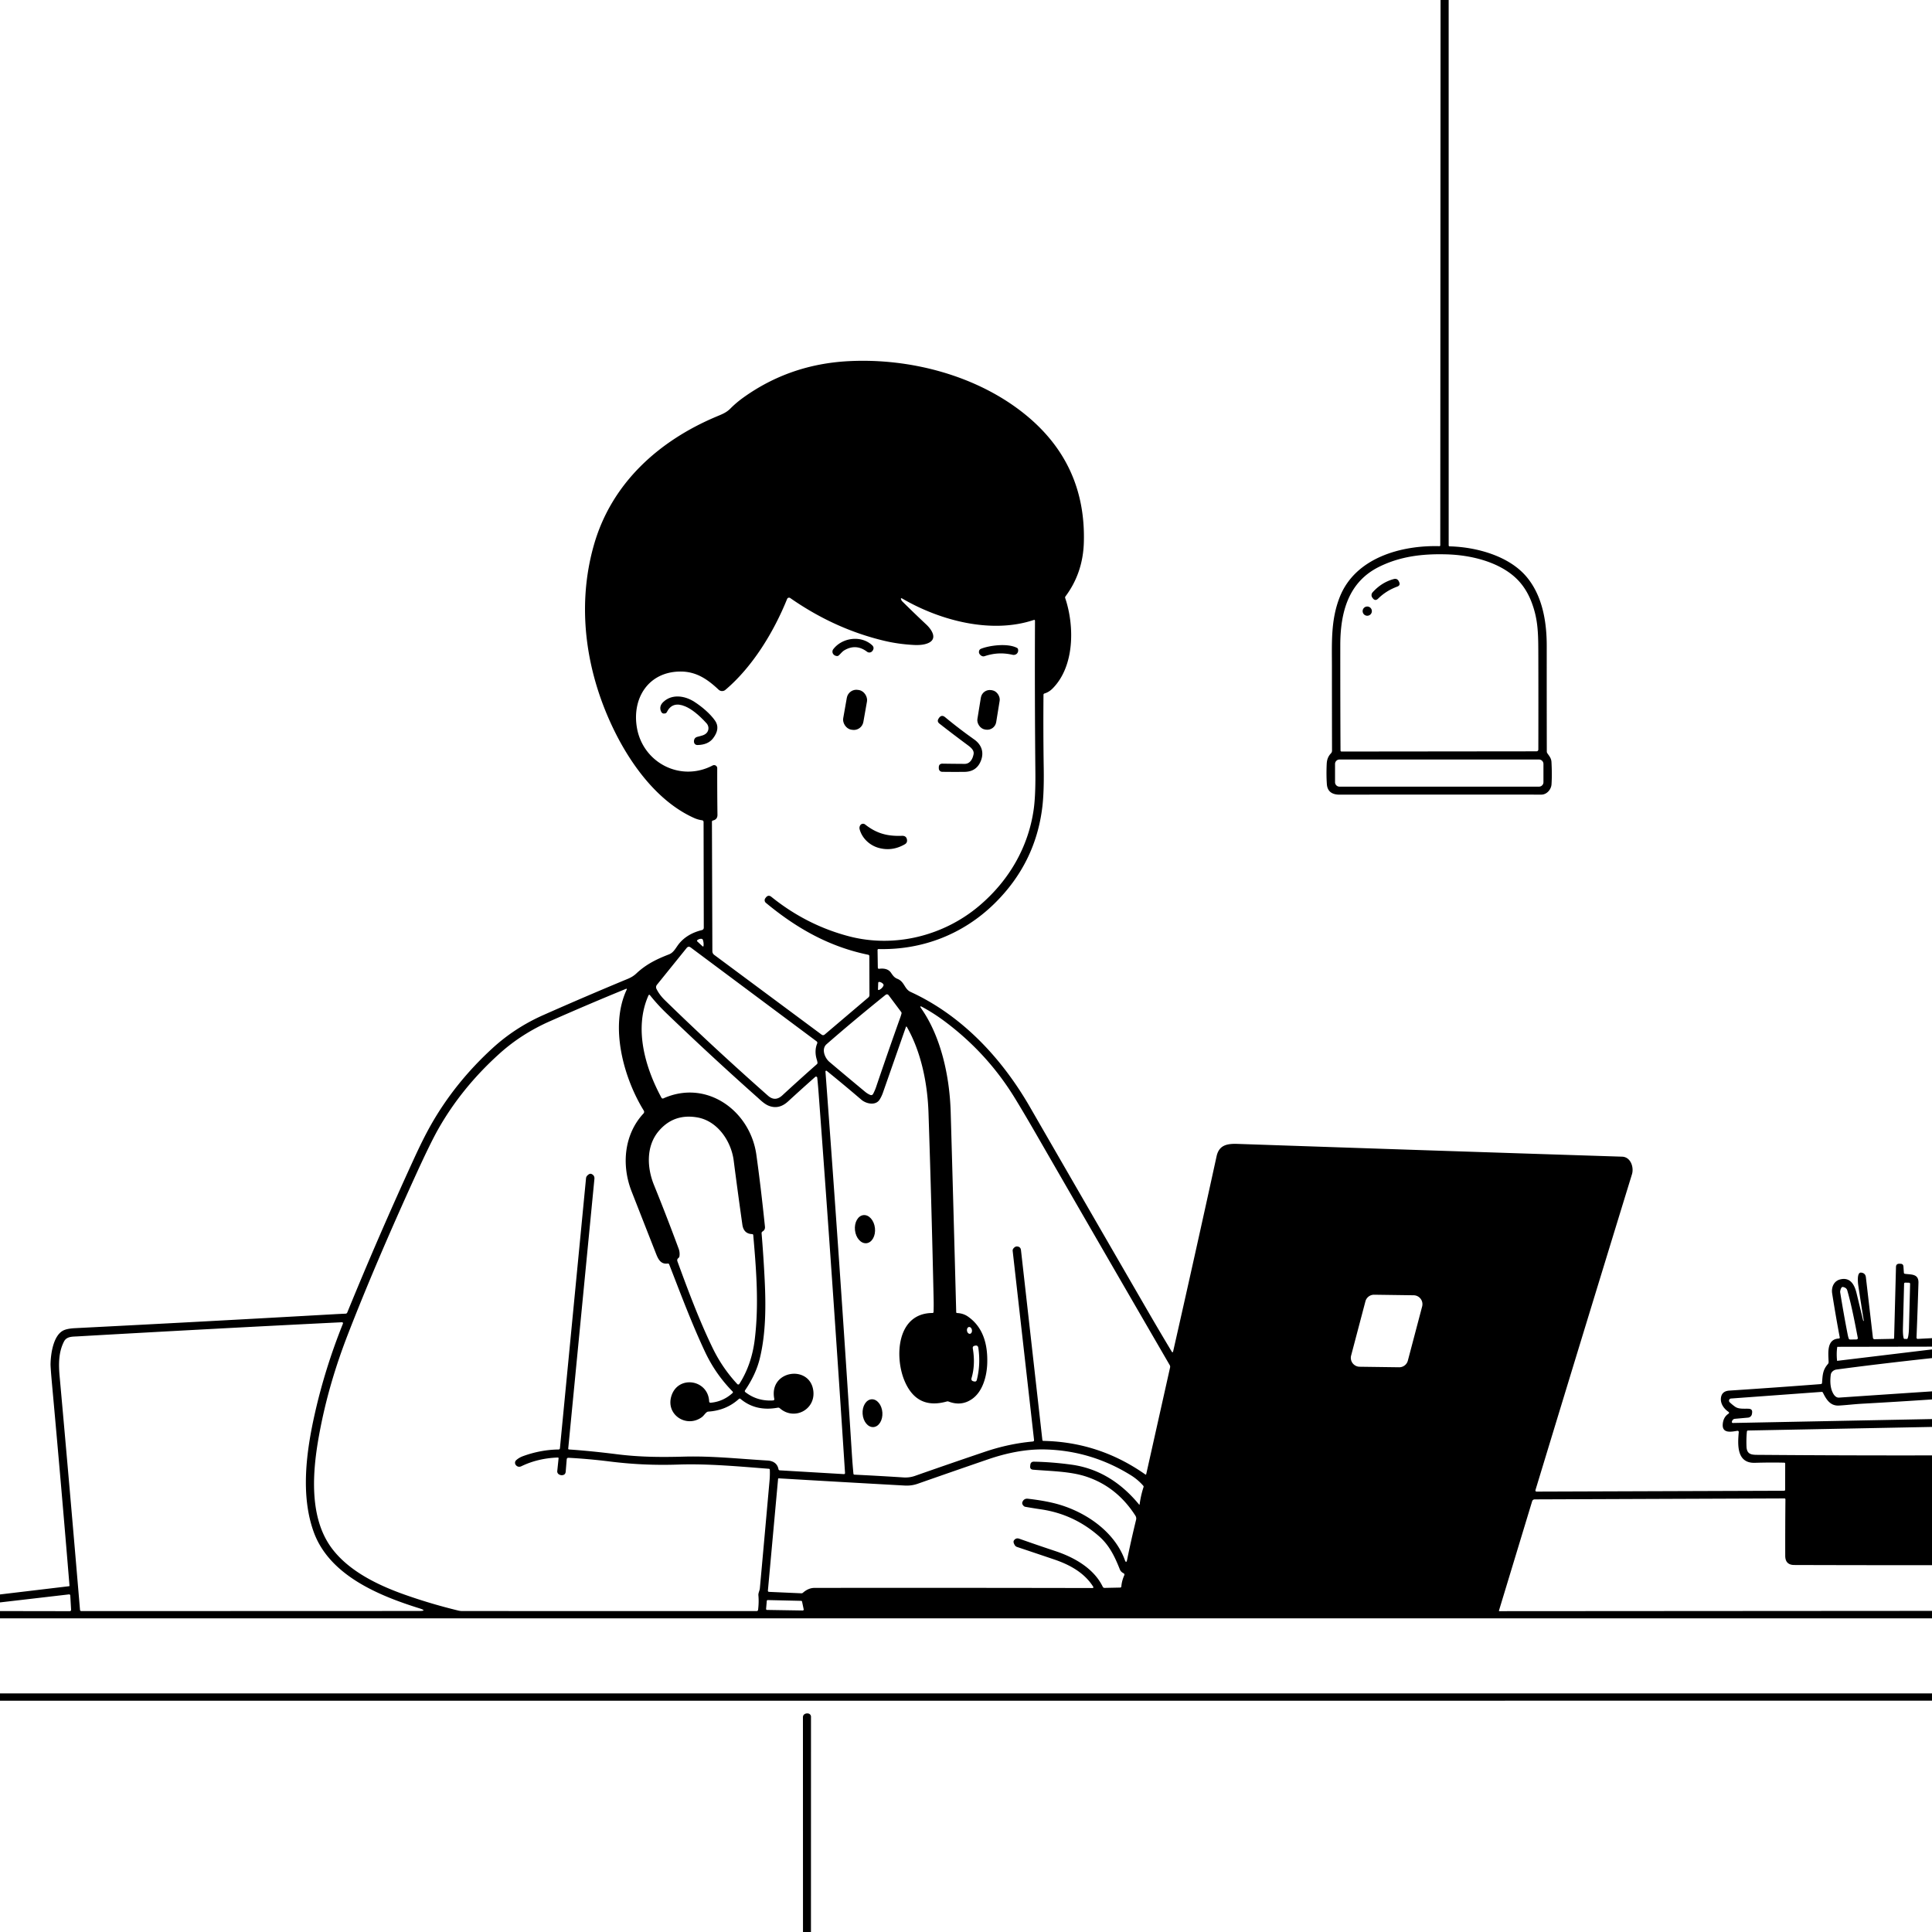 <svg xmlns="http://www.w3.org/2000/svg" version="1.1" viewBox="0.00 0.00 1024.00 1024.00">
<g id="Parent-Group"><g fill="rgba(0,0,0,0)" id="Group-rgba(0,0,0,0)">
<path d="   M 763.53 0.00   L 763.37 289.00   Q 763.37 289.50 762.87 289.48   C 742.57 288.94 718.33 295.64 710.10 316.44   C 705.28 328.64 705.95 340.67 705.95 353.56   Q 705.95 373.90 706.00 397.87   Q 706.00 398.70 705.43 399.30   C 703.88 400.92 703.27 402.75 703.18 404.99   Q 702.92 410.73 703.26 415.58   Q 703.64 421.20 710.10 421.19   Q 763.00 421.10 816.91 421.17   C 819.86 421.18 822.17 418.41 822.34 415.69   Q 822.67 410.54 822.31 403.88   C 822.20 401.89 821.20 400.78 820.14 399.27   Q 819.84 398.83 819.84 398.29   Q 819.78 371.13 819.80 342.32   C 819.80 329.34 817.47 315.87 809.30 305.96   C 799.92 294.58 782.39 289.92 768.31 289.58   A 0.49 0.49 0.0 0 1 767.83 289.09   L 767.82 0.00   L 1024.00 0.00   L 1024.00 709.25   L 1016.49 709.64   A 0.66 0.66 0.0 0 1 1015.79 708.96   Q 1016.39 694.18 1016.82 679.95   C 1016.97 675.01 1012.96 675.64 1009.65 675.15   Q 1009.12 675.07 1009.09 674.54   L 1008.86 671.28   Q 1008.76 669.85 1007.32 669.83   L 1006.71 669.81   Q 1004.95 669.78 1004.91 671.54   L 1003.92 709.22   A 0.40 0.40 0.0 0 1 1003.53 709.61   L 993.54 709.81   A 0.84 0.83 85.9 0 1 992.69 709.07   L 988.96 676.99   Q 988.70 674.73 986.44 674.51   Q 984.59 674.33 984.70 678.71   Q 984.74 680.07 984.94 681.41   Q 986.40 691.20 987.83 699.95   Q 987.86 700.09 987.71 700.12   Q 987.66 700.13 987.61 700.12   Q 987.55 700.10 987.54 700.04   Q 985.79 692.72 983.97 685.26   C 982.87 680.73 980.56 676.84 975.39 678.10   C 972.00 678.92 970.57 682.24 971.08 685.53   Q 973.00 697.71 975.11 708.87   A 0.49 0.48 83.3 0 1 974.66 709.45   C 967.96 709.76 969.07 717.29 969.20 721.89   A 1.59 1.57 -25.5 0 1 968.81 722.98   C 966.01 726.18 966.04 728.92 965.72 732.92   Q 965.67 733.55 965.04 733.60   Q 942.63 735.33 916.57 737.05   Q 912.49 737.32 912.12 741.06   C 911.83 744.07 913.79 746.74 916.18 748.34   A 0.55 0.55 0.0 0 1 916.18 749.26   Q 913.42 751.05 913.10 754.75   C 912.64 759.98 917.70 758.87 920.85 758.36   A 0.64 0.63 87.9 0 1 921.58 759.05   C 920.98 765.64 920.39 775.60 930.10 775.32   Q 938.48 775.07 945.68 775.25   Q 946.19 775.26 946.19 775.78   L 946.17 789.61   A 0.53 0.53 0.0 0 1 945.64 790.13   L 814.58 790.58   Q 813.58 790.59 813.87 789.63   Q 839.58 705.03 864.98 622.37   C 866.09 618.76 864.36 613.21 859.73 613.06   Q 760.15 609.87 655.94 606.29   C 650.22 606.09 646.10 606.98 644.81 612.87   Q 633.00 666.88 621.82 716.13   Q 621.56 717.27 620.97 716.27   Q 614.23 705.04 607.52 693.44   Q 575.92 638.84 545.88 586.73   C 530.81 560.58 509.68 538.18 482.69 525.76   C 479.19 524.14 479.54 520.32 475.53 518.75   C 473.98 518.14 473.15 516.91 472.26 515.60   Q 470.46 512.93 466.03 513.47   Q 465.27 513.56 465.26 512.80   L 465.12 503.52   A 0.50 0.49 0.0 0 1 465.63 503.02   C 489.00 503.57 510.52 495.11 526.97 479.01   Q 548.87 457.57 552.46 427.67   Q 553.39 419.89 553.20 407.38   Q 552.90 388.13 553.07 368.22   A 0.68 0.68 0.0 0 1 553.56 367.57   Q 555.95 366.86 557.85 364.96   C 569.64 353.16 569.53 331.68 564.59 317.02   Q 564.42 316.52 564.73 316.10   Q 574.00 303.67 574.46 287.45   Q 575.64 246.21 543.92 220.13   C 518.23 199.00 482.25 189.69 449.61 191.43   Q 418.58 193.08 393.95 210.74   Q 390.21 213.43 387.08 216.58   C 384.92 218.76 382.48 219.64 379.77 220.78   C 349.22 233.62 324.28 256.01 314.89 288.48   C 305.28 321.74 310.54 357.31 326.26 388.60   C 335.28 406.52 349.29 425.25 367.96 433.58   Q 369.94 434.46 372.04 434.75   Q 372.91 434.87 372.91 435.75   L 373.02 491.73   A 1.28 1.26 -7.0 0 1 372.05 492.96   Q 364.35 494.84 360.00 500.06   C 358.33 502.07 357.20 504.82 354.63 505.82   C 348.10 508.34 342.48 511.05 337.24 515.99   Q 335.40 517.71 332.84 518.77   Q 310.46 528.04 287.97 538.01   Q 272.92 544.68 261.02 555.58   Q 241.03 573.90 228.29 596.43   Q 224.33 603.44 219.44 614.10   Q 200.63 655.07 184.06 695.65   Q 183.81 696.24 183.17 696.27   Q 179.89 696.41 176.73 696.59   Q 108.26 700.48 39.72 703.96   Q 35.39 704.18 33.37 705.28   C 28.24 708.07 26.92 717.49 26.79 722.83   Q 26.74 724.63 27.70 735.09   Q 32.51 787.84 36.84 840.48   A 0.22 0.21 84.7 0 1 36.65 840.72   L 0.00 845.09   L 0.00 0.00   L 763.53 0.00   Z" />
<path d="   M 731.03 300.38   C 742.23 294.86 753.94 293.45 766.77 293.82   C 779.21 294.17 793.12 297.51 802.31 305.36   Q 808.53 310.67 811.76 319.16   C 815.47 328.91 815.31 336.65 815.35 349.35   Q 815.41 371.81 815.35 397.15   Q 815.35 398.21 814.28 398.22   L 711.04 398.33   A 0.54 0.54 0.0 0 1 710.50 397.79   Q 710.36 370.02 710.38 342.00   C 710.39 324.94 714.43 308.55 731.03 300.38   Z   M 740.56 310.92   Q 742.38 310.25 741.57 308.49   L 741.45 308.22   Q 740.62 306.41 738.70 306.92   Q 732.30 308.64 727.51 313.95   A 2.22 2.22 0.0 0 0 727.37 316.76   L 727.57 317.03   Q 728.89 318.81 730.47 317.25   Q 734.70 313.08 740.56 310.92   Z   M 727.12 323.91   A 2.45 2.45 0.0 0 0 724.67 321.46   A 2.45 2.45 0.0 0 0 722.22 323.91   A 2.45 2.45 0.0 0 0 724.67 326.36   A 2.45 2.45 0.0 0 0 727.12 323.91   Z" />
<path d="   M 380.15 407.18   A 1.66 1.66 0.0 0 0 377.72 405.71   C 360.71 414.63 340.95 404.32 337.63 385.99   C 334.75 370.08 343.74 355.92 360.77 355.93   C 369.12 355.94 375.04 360.05 380.89 365.55   A 2.69 2.69 0.0 0 0 384.47 365.64   C 398.85 353.48 410.11 335.00 417.19 317.45   A 1.10 1.10 0.0 0 1 418.83 316.97   Q 442.35 333.37 468.66 339.63   Q 476.12 341.41 484.28 341.84   Q 488.94 342.09 491.75 340.94   C 497.26 338.69 493.77 333.67 491.00 331.06   Q 484.29 324.76 478.24 318.75   Q 477.91 318.42 477.71 317.98   Q 477.08 316.58 478.40 317.35   C 498.60 329.07 525.65 336.05 547.89 328.61   Q 548.58 328.38 548.57 329.11   Q 548.38 368.36 548.77 409.17   Q 548.89 421.63 547.92 428.71   C 545.12 449.06 534.64 466.89 518.94 480.15   C 500.11 496.07 473.97 502.61 449.79 496.21   Q 427.42 490.30 408.87 475.37   Q 407.23 474.05 405.93 475.70   L 405.67 476.04   A 1.79 1.78 39.2 0 0 405.93 478.52   C 422.28 492.08 439.58 501.82 460.21 506.05   A 0.72 0.71 -84.0 0 1 460.77 506.75   L 460.83 527.44   A 1.59 1.57 70.0 0 1 460.28 528.64   L 437.05 548.37   A 1.22 1.22 0.0 0 1 435.53 548.42   L 378.54 506.10   A 2.43 2.40 18.4 0 1 377.57 504.19   L 377.34 435.57   Q 377.34 435.01 377.88 434.88   Q 380.30 434.31 380.27 431.86   Q 380.11 419.50 380.15 407.18   Z   M 447.59 344.63   Q 453.76 341.05 459.56 345.44   A 2.00 1.99 44.6 0 0 461.98 345.43   Q 462.32 345.17 462.54 344.82   Q 463.61 343.21 462.17 341.91   C 456.38 336.64 446.44 337.87 441.67 344.07   A 2.17 2.17 0.0 0 0 441.87 346.95   Q 442.57 347.63 443.61 347.71   Q 444.14 347.74 444.55 347.39   C 445.59 346.48 446.37 345.33 447.59 344.63   Z   M 521.88 347.78   C 527.04 346.07 531.64 345.92 536.68 347.05   C 538.56 347.47 540.05 345.88 539.56 344.05   Q 539.44 343.61 539.04 343.40   C 533.94 340.74 524.08 342.14 519.86 343.91   A 1.57 1.56 88.3 0 0 518.99 344.84   Q 518.46 346.40 520.09 347.53   A 2.03 2.02 -36.9 0 0 521.88 347.78   Z   M 459.529 371.727   A 5.15 5.15 0.0 0 0 455.352 365.761   L 454.801 365.664   A 5.15 5.15 0.0 0 0 448.834 369.841   L 446.911 380.753   A 5.15 5.15 0.0 0 0 451.088 386.719   L 451.639 386.816   A 5.15 5.15 0.0 0 0 457.606 382.639   L 459.529 371.727   Z   M 529.846 371.372   A 4.81 4.81 0.0 0 0 525.867 365.854   L 525.393 365.778   A 4.81 4.81 0.0 0 0 519.876 369.757   L 518.034 381.128   A 4.81 4.81 0.0 0 0 522.013 386.646   L 522.487 386.722   A 4.81 4.81 0.0 0 0 528.004 382.743   L 529.846 371.372   Z   M 374.87 388.05   C 373.71 389.80 371.33 390.03 369.46 390.58   Q 368.18 390.96 367.88 392.26   C 367.57 393.65 368.21 394.92 369.74 394.88   Q 375.31 394.77 377.96 391.30   Q 381.92 386.12 378.96 381.91   C 376.32 378.16 371.92 374.48 368.02 371.97   C 362.98 368.72 356.20 367.69 351.58 372.04   Q 349.25 374.24 350.29 376.93   Q 350.91 378.54 352.59 378.12   Q 353.17 377.98 353.43 377.44   Q 356.39 371.49 363.24 374.42   Q 368.31 376.58 374.47 383.36   C 375.66 384.68 375.85 386.55 374.87 388.05   Z   M 516.02 399.70   C 515.56 402.24 514.14 404.88 511.28 404.87   Q 505.84 404.85 499.65 404.75   Q 497.55 404.71 497.58 406.81   L 497.59 407.28   A 1.83 1.82 0.2 0 0 499.39 409.08   Q 505.26 409.17 511.23 409.10   Q 517.12 409.03 519.50 404.11   C 521.78 399.42 520.65 394.98 516.32 391.91   Q 508.20 386.16 500.95 380.14   Q 499.02 378.55 497.63 380.62   L 497.49 380.84   Q 496.46 382.38 497.92 383.53   Q 505.09 389.15 512.81 394.86   C 514.33 395.99 516.42 397.54 516.02 399.70   Z   M 478.04 443.00   C 470.63 443.27 464.80 441.94 458.54 436.99   A 1.77 1.77 0.0 0 0 455.95 437.42   Q 455.32 438.41 455.65 439.62   C 456.92 444.23 460.83 447.97 465.49 449.33   Q 472.73 451.44 479.59 447.48   Q 480.95 446.69 480.73 445.13   Q 480.42 442.91 478.04 443.00   Z" />
<rect x="707.60" y="402.56" width="110.46" height="14.38" rx="2.35" />
<path d="   M 372.25 501.45   L 369.64 499.03   Q 369.18 498.60 369.68 498.23   Q 370.67 497.50 371.81 497.60   Q 372.36 497.65 372.54 498.17   Q 373.03 499.61 372.90 501.20   Q 372.84 502.00 372.25 501.45   Z" />
<path d="   M 433.12 553.08   C 431.99 555.74 432.04 558.83 432.91 561.59   Q 433.16 562.37 433.28 563.18   A 0.97 0.95 -25.7 0 1 432.97 564.04   Q 424.12 571.83 414.62 580.59   Q 410.83 584.08 407.06 580.75   Q 377.41 554.54 352.37 530.09   Q 349.52 527.31 347.94 524.12   A 2.01 2.00 -38.7 0 1 348.18 521.97   L 363.94 502.45   Q 364.88 501.29 366.08 502.18   L 432.82 551.94   A 0.95 0.95 0.0 0 1 433.12 553.08   Z" />
<path d="   M 465.35 524.19   L 465.47 521.01   Q 465.50 520.34 466.16 520.45   Q 467.28 520.64 468.04 521.48   Q 468.49 521.98 468.18 522.58   Q 467.45 523.99 466.01 524.64   Q 465.32 524.94 465.35 524.19   Z" />
<path d="   M 296.29 781.48   Q 297.11 781.95 297.97 781.88   Q 299.69 781.73 299.83 780.02   L 300.37 773.51   Q 300.45 772.62 301.35 772.66   Q 312.25 773.25 323.10 774.61   C 335.36 776.15 347.31 776.67 359.50 776.25   C 375.41 775.71 391.85 777.28 407.49 778.48   Q 408.00 778.52 408.02 779.04   Q 408.13 781.84 407.87 784.80   Q 404.52 822.43 402.74 841.84   C 402.62 843.18 401.84 844.24 401.97 845.64   Q 402.29 849.17 401.81 853.16   Q 401.72 853.92 400.96 853.92   Q 323.15 853.90 245.05 853.89   Q 243.98 853.89 242.98 853.65   Q 228.31 850.10 214.29 845.13   C 199.83 840.00 184.72 832.53 175.81 820.55   C 163.64 804.19 165.62 779.85 169.10 760.74   C 172.53 741.90 177.66 724.58 184.44 707.10   Q 198.94 669.76 220.26 623.02   Q 228.03 605.99 232.09 598.78   Q 244.59 576.59 264.80 558.39   Q 276.41 547.93 291.48 541.27   Q 312.42 532.02 331.65 524.17   Q 332.51 523.81 332.11 524.66   C 322.99 544.15 330.59 571.45 341.22 588.65   A 1.25 1.25 0.0 0 1 341.07 590.16   C 330.85 601.15 329.24 617.37 334.76 631.47   Q 340.87 647.07 347.66 664.35   C 348.78 667.21 350.13 670.25 353.94 669.70   A 0.69 0.67 74.9 0 1 354.67 670.13   C 360.76 685.75 366.56 701.34 373.70 716.54   Q 379.21 728.27 388.30 737.54   A 0.54 0.54 0.0 0 1 388.28 738.32   Q 383.23 742.91 376.62 743.48   A 0.69 0.68 86.1 0 1 375.87 742.82   C 375.35 731.12 359.40 728.71 355.87 739.85   C 352.71 749.80 363.78 757.04 371.94 751.16   C 372.99 750.40 373.58 749.27 374.60 748.49   Q 374.97 748.21 375.43 748.18   Q 384.94 747.55 391.61 741.48   Q 392.05 741.08 392.51 741.46   Q 400.63 748.25 412.24 746.10   A 1.27 1.26 -29.1 0 1 413.31 746.40   C 420.95 753.10 432.22 747.20 431.09 737.29   C 429.48 723.12 407.42 726.06 410.37 741.36   Q 410.54 742.22 409.66 742.27   Q 401.37 742.77 395.03 737.85   A 0.68 0.68 0.0 0 1 394.88 736.93   Q 400.60 728.54 402.66 720.20   C 405.95 706.91 405.96 692.26 405.31 678.71   Q 404.72 666.51 403.66 653.66   A 1.00 0.99 -18.1 0 1 404.14 652.73   Q 405.62 651.85 405.44 650.14   Q 403.21 628.61 400.88 612.00   C 397.61 588.72 374.54 571.87 351.60 582.17   A 0.79 0.78 63.4 0 1 350.59 581.83   C 341.86 565.71 335.90 544.95 343.74 527.52   A 0.43 0.42 37.6 0 1 344.46 527.43   Q 348.45 532.45 353.21 537.03   Q 376.74 559.66 401.13 581.35   C 403.12 583.12 405.16 585.21 407.58 586.13   Q 412.91 588.17 417.69 583.78   Q 424.76 577.28 432.08 570.79   A 0.65 0.65 0.0 0 1 433.16 571.21   Q 433.59 575.36 433.91 579.75   Q 441.06 675.35 447.88 780.64   Q 447.92 781.35 447.22 781.31   L 413.29 779.31   A 0.73 0.73 0.0 0 1 412.61 778.71   C 412.04 775.65 409.75 774.28 406.76 774.11   C 392.00 773.23 377.31 771.63 362.56 772.04   C 350.66 772.37 339.23 772.33 326.91 770.77   Q 312.98 769.02 301.59 768.25   Q 301.13 768.22 301.17 767.76   L 315.05 624.86   Q 315.23 623.04 313.57 622.26   Q 312.52 621.76 311.21 623.15   A 2.28 2.26 -21.2 0 0 310.61 624.49   L 296.77 767.63   A 0.70 0.69 -87.7 0 1 296.09 768.26   Q 286.63 768.38 277.31 771.75   Q 275.16 772.52 273.60 773.92   A 1.88 1.88 0.0 0 0 273.36 776.45   C 274.10 777.43 275.23 777.67 276.32 777.14   Q 285.14 772.88 295.68 772.52   A 0.37 0.37 0.0 0 1 296.06 772.93   L 295.36 779.67   A 1.85 1.85 0.0 0 0 296.29 781.48   Z" />
<path d="   M 477.21 539.17   Q 470.60 557.66 464.33 576.20   Q 463.77 577.86 462.81 579.71   Q 462.26 580.77 461.17 580.30   Q 459.79 579.71 458.57 578.70   Q 449.19 570.93 439.55 562.78   C 437.19 560.77 435.19 555.99 438.11 553.44   Q 452.06 541.25 469.27 527.38   Q 470.30 526.55 471.09 527.61   L 477.65 536.38   Q 477.93 536.76 477.81 537.21   Q 477.57 538.17 477.21 539.17   Z" />
<path d="   M 537.08 661.77   A 1.76 1.71 61.0 0 0 536.74 663.02   L 548.06 763.16   Q 548.15 763.96 547.34 764.04   Q 534.66 765.19 521.99 769.48   Q 503.04 775.89 484.93 782.26   Q 482.05 783.27 478.88 783.07   Q 465.74 782.22 452.83 781.60   A 0.53 0.53 0.0 0 1 452.34 781.13   Q 451.85 775.98 451.54 771.07   Q 445.07 669.13 437.51 567.94   A 0.42 0.41 17.4 0 1 438.19 567.59   Q 447.88 575.44 456.54 582.87   C 459.05 585.03 464.06 586.18 466.21 582.82   Q 467.26 581.16 467.94 579.24   Q 473.91 562.19 480.11 544.44   Q 480.35 543.75 480.71 544.39   C 488.30 557.73 491.61 574.38 492.12 589.72   Q 493.75 638.60 494.85 689.00   Q 494.92 692.03 494.81 695.31   Q 494.79 695.91 494.19 695.91   C 475.27 696.02 474.05 719.25 479.46 731.96   Q 485.97 747.30 501.80 742.82   Q 502.31 742.67 502.80 742.86   Q 509.54 745.45 515.21 741.50   C 520.89 737.55 523.06 729.33 523.26 722.53   C 523.56 712.66 521.17 703.42 512.97 697.76   Q 510.55 696.09 507.28 695.93   Q 506.82 695.91 506.81 695.44   Q 505.34 639.54 503.88 589.29   C 503.34 570.98 498.95 549.75 488.28 534.50   Q 487.06 532.76 488.92 533.77   Q 495.03 537.09 500.75 541.37   Q 523.26 558.18 537.82 581.90   Q 542.60 589.70 548.95 600.71   Q 584.14 661.78 619.98 723.55   A 1.66 1.65 -54.1 0 1 620.17 724.77   L 607.54 781.25   Q 607.42 781.77 606.99 781.46   Q 582.57 764.28 552.96 763.70   A 0.50 0.49 87.3 0 1 552.48 763.26   L 541.14 662.60   Q 540.94 660.83 539.16 660.65   Q 538.03 660.54 537.08 661.77   Z   M 459.272 658.925   A 7.49 5.32 83.7 0 0 463.738 650.896   A 7.49 5.32 83.7 0 0 457.628 644.035   A 7.49 5.32 83.7 0 0 453.162 652.064   A 7.49 5.32 83.7 0 0 459.272 658.925   Z   M 462.942 756.383   A 7.38 5.25 86.1 0 0 467.678 748.663   A 7.38 5.25 86.1 0 0 461.938 741.657   A 7.38 5.25 86.1 0 0 457.202 749.377   A 7.38 5.25 86.1 0 0 462.942 756.383   Z" />
<path d="   M 360.12 665.84   Q 360.43 663.81 359.67 661.76   Q 353.14 644.12 346.62 628.07   C 342.78 618.61 342.50 607.28 349.16 599.46   Q 357.08 590.14 369.47 592.23   C 380.26 594.05 387.56 604.79 388.88 615.15   Q 390.90 630.94 393.47 649.10   Q 394.16 653.93 398.65 654.10   Q 399.20 654.13 399.24 654.67   C 400.93 673.83 402.25 691.76 400.04 709.90   Q 398.40 723.28 391.89 733.48   A 0.71 0.71 0.0 0 1 390.77 733.58   Q 382.84 725.02 377.79 714.62   C 370.65 699.94 364.63 683.80 359.06 668.56   Q 358.66 667.47 359.59 666.76   A 1.46 1.42 -15.8 0 0 360.12 665.84   Z" />
<path d="   M 1011.83 679.87   A 0.59 0.59 0.0 0 1 1012.40 680.48   L 1011.79 704.04   A 5.66 0.85 -88.5 0 1 1010.79 709.67   L 1009.29 709.64   A 5.66 0.85 -88.5 0 1 1008.59 703.95   L 1009.21 680.39   A 0.59 0.59 0.0 0 1 1009.81 679.82   L 1011.83 679.87   Z" />
<path d="   M 979.09 683.92   C 981.42 692.04 983.06 700.79 984.67 709.10   A 0.70 0.70 0.0 0 1 983.99 709.93   L 980.71 709.98   Q 980.01 709.99 979.81 709.32   Q 979.51 708.34 979.30 707.28   Q 977.17 696.41 975.35 685.03   A 2.35 2.29 -44.3 0 1 975.37 684.23   Q 975.85 681.92 976.84 682.13   Q 978.69 682.52 979.09 683.92   Z" />
<path d="   M 716.12 718.48   L 723.70 689.75   A 4.72 4.72 0.0 0 1 728.33 686.23   L 749.27 686.52   A 4.72 4.72 0.0 0 1 753.77 692.44   L 746.19 721.17   A 4.72 4.72 0.0 0 1 741.56 724.68   L 720.62 724.40   A 4.72 4.72 0.0 0 1 716.12 718.48   Z" />
<path d="   M 166.20 811.77   C 174.39 834.77 200.38 845.60 222.21 852.42   Q 226.83 853.86 221.99 853.86   L 43.08 853.92   A 0.67 0.67 0.0 0 1 42.41 853.30   Q 37.17 791.07 31.59 729.32   C 31.02 722.97 31.03 716.62 33.94 711.00   C 35.35 708.28 38.43 708.47 41.00 708.32   Q 113.64 704.16 181.23 700.82   A 0.55 0.54 -80.5 0 1 181.76 701.57   Q 172.33 725.07 166.93 748.95   C 162.28 769.48 159.30 792.43 166.20 811.77   Z" />
<ellipse cx="0.00" cy="0.00" transform="translate(513.84,705.14) rotate(81.3)" rx="1.82" ry="1.32" />
<path d="   M 515.61 714.72   Q 515.41 713.52 516.60 713.28   L 516.86 713.22   Q 518.31 712.93 518.53 714.39   Q 519.82 723.13 517.74 731.34   Q 517.47 732.44 516.36 732.21   L 516.04 732.14   Q 514.52 731.82 514.96 730.33   Q 517.04 723.26 515.61 714.72   Z" />
<path d="   M 1024.00 713.75   L 1024.00 715.22   L 973.80 721.27   Q 973.69 721.29 973.68 721.17   Q 973.29 717.43 973.76 714.01   Q 973.78 713.84 973.95 713.84   L 1024.00 713.75   Z" />
<path d="   M 1024.00 719.82   L 1024.00 737.45   Q 999.37 739.08 974.75 740.76   Q 972.78 740.89 971.43 738.22   Q 969.59 734.57 970.34 728.63   C 970.54 727.13 971.97 726.07 973.37 725.88   Q 994.77 723.00 1024.00 719.82   Z" />
<path d="   M 1024.00 741.73   L 1024.00 752.13   L 918.46 754.21   A 0.54 0.54 0.0 0 1 917.94 753.49   L 918.08 753.10   A 1.71 1.69 7.4 0 1 919.52 752.00   L 926.50 751.37   A 2.31 2.31 0.0 0 0 928.58 749.37   L 928.66 748.76   Q 928.91 746.83 926.98 746.68   C 924.62 746.50 921.65 747.03 919.61 745.57   Q 918.04 744.45 916.77 743.23   A 1.16 1.15 64.8 0 1 917.48 741.24   L 965.45 737.73   Q 965.98 737.69 966.21 738.17   C 967.96 741.73 970.09 745.24 974.69 744.97   C 978.74 744.74 982.72 744.24 986.78 744.01   Q 1005.40 742.98 1024.00 741.73   Z" />
<path d="   M 1024.00 756.30   L 1024.00 771.39   Q 978.54 771.47 933.07 771.11   C 929.03 771.07 925.87 771.46 925.68 766.70   Q 925.52 762.40 925.89 758.79   Q 925.95 758.21 926.52 758.20   L 1024.00 756.30   Z" />
<path d="   M 537.45 816.41   Q 536.80 817.27 537.88 819.00   A 2.18 2.16 -6.4 0 0 539.03 819.91   Q 549.53 823.43 558.70 826.53   C 566.90 829.31 574.73 833.52 579.45 841.04   A 0.42 0.42 0.0 0 1 579.10 841.69   Q 507.79 841.54 431.71 841.62   Q 428.48 841.62 425.58 844.18   A 1.27 1.23 25.0 0 1 424.71 844.48   L 407.57 843.72   A 0.60 0.59 4.1 0 1 407.00 843.07   L 412.40 783.85   A 0.33 0.33 0.0 0 1 412.75 783.55   Q 445.17 785.47 479.50 787.37   C 481.92 787.50 484.17 787.21 486.46 786.40   Q 505.18 779.83 523.67 773.48   C 533.30 770.18 543.65 767.97 554.02 768.24   Q 578.44 768.89 599.43 781.94   Q 603.08 784.21 605.95 787.47   Q 606.23 787.79 606.10 788.19   Q 604.68 792.50 604.01 797.42   A 0.13 0.13 0.0 0 1 603.78 797.49   C 594.22 785.84 582.36 778.24 567.70 776.27   Q 557.57 774.90 548.01 774.72   Q 546.29 774.69 546.09 776.41   L 546.02 777.08   Q 545.82 778.82 547.56 778.97   C 556.89 779.74 567.31 779.84 575.72 782.63   Q 591.96 788.01 601.76 803.30   Q 602.44 804.36 602.14 805.55   Q 599.53 816.24 597.39 826.73   Q 596.95 828.91 596.18 826.82   C 590.77 812.01 576.17 801.98 562.00 797.64   Q 555.19 795.55 544.83 794.36   Q 542.76 794.13 541.93 796.03   Q 541.45 797.12 542.61 798.22   A 1.67 1.63 -17.4 0 0 543.44 798.64   Q 547.68 799.39 551.66 799.97   Q 569.19 802.52 582.59 814.32   C 587.91 819.00 590.82 824.93 593.51 831.75   Q 594.08 833.19 595.51 833.85   A 0.81 0.80 25.0 0 1 595.90 834.91   Q 594.59 837.84 594.34 840.81   Q 594.29 841.44 593.66 841.45   L 585.51 841.62   Q 584.78 841.64 584.46 840.98   C 579.88 831.55 569.91 825.62 559.37 822.11   Q 548.97 818.65 540.26 815.56   Q 538.54 814.94 537.45 816.41   Z" />
<path d="   M 1024.00 829.57   L 1024.00 853.80   L 794.67 853.95   A 0.21 0.21 0.0 0 1 794.47 853.68   L 812.03 795.81   Q 812.36 794.70 813.52 794.70   L 945.76 794.19   Q 946.31 794.19 946.31 794.74   Q 946.17 809.83 946.21 824.59   Q 946.22 829.46 951.00 829.48   Q 987.50 829.60 1024.00 829.57   Z" />
<path d="   M 0.00 853.90   L 0.00 849.31   L 36.57 845.06   A 0.61 0.61 0.0 0 1 37.25 845.64   L 37.69 853.19   A 0.73 0.72 88.5 0 1 36.97 853.96   L 0.00 853.90   Z" />
<path d="   M 425.45 853.60   L 406.55 853.30   A 0.52 0.52 0.0 0 1 406.04 852.73   L 406.41 848.55   A 0.52 0.52 0.0 0 1 406.94 848.07   L 424.61 848.48   A 0.52 0.52 0.0 0 1 425.11 848.89   L 425.97 852.97   A 0.52 0.52 0.0 0 1 425.45 853.60   Z" />
<path d="   M 1024.00 857.75   L 1024.00 897.54   L 0.00 897.54   L 0.00 857.75   L 1024.00 857.75   Z" />
<path d="   M 1024.00 901.40   L 1024.00 1024.00   L 429.82 1024.00   L 429.84 909.89   A 1.71 1.71 0.0 0 0 428.51 908.22   Q 427.73 908.05 427.05 908.26   Q 425.57 908.71 425.57 910.25   L 425.60 1024.00   L 0.00 1024.00   L 0.00 901.43   L 1024.00 901.40   Z" />
</g>
<g fill="#000000" id="Group-000000">
<path d="   M 767.82 0.00   L 767.83 289.09   A 0.49 0.49 0.0 0 0 768.31 289.58   C 782.39 289.92 799.92 294.58 809.30 305.96   C 817.47 315.87 819.80 329.34 819.80 342.32   Q 819.78 371.13 819.84 398.29   Q 819.84 398.83 820.14 399.27   C 821.20 400.78 822.20 401.89 822.31 403.88   Q 822.67 410.54 822.34 415.69   C 822.17 418.41 819.86 421.18 816.91 421.17   Q 763.00 421.10 710.10 421.19   Q 703.64 421.20 703.26 415.58   Q 702.92 410.73 703.18 404.99   C 703.27 402.75 703.88 400.92 705.43 399.30   Q 706.00 398.70 706.00 397.87   Q 705.95 373.90 705.95 353.56   C 705.95 340.67 705.28 328.64 710.10 316.44   C 718.33 295.64 742.57 288.94 762.87 289.48   Q 763.37 289.50 763.37 289.00   L 763.53 0.00   L 767.82 0.00   Z   M 731.03 300.38   C 714.43 308.55 710.39 324.94 710.38 342.00   Q 710.36 370.02 710.50 397.79   A 0.54 0.54 0.0 0 0 711.04 398.33   L 814.28 398.22   Q 815.35 398.21 815.35 397.15   Q 815.41 371.81 815.35 349.35   C 815.31 336.65 815.47 328.91 811.76 319.16   Q 808.53 310.67 802.31 305.36   C 793.12 297.51 779.21 294.17 766.77 293.82   C 753.94 293.45 742.23 294.86 731.03 300.38   Z   M 818.06 404.91   A 2.35 2.35 0.0 0 0 815.71 402.56   L 709.95 402.56   A 2.35 2.35 0.0 0 0 707.60 404.91   L 707.60 414.59   A 2.35 2.35 0.0 0 0 709.95 416.94   L 815.71 416.94   A 2.35 2.35 0.0 0 0 818.06 414.59   L 818.06 404.91   Z" />
<path d="   M 1024.00 709.25   L 1024.00 713.75   L 973.95 713.84   Q 973.78 713.84 973.76 714.01   Q 973.29 717.43 973.68 721.17   Q 973.69 721.29 973.80 721.27   L 1024.00 715.22   L 1024.00 719.82   Q 994.77 723.00 973.37 725.88   C 971.97 726.07 970.54 727.13 970.34 728.63   Q 969.59 734.57 971.43 738.22   Q 972.78 740.89 974.75 740.76   Q 999.37 739.08 1024.00 737.45   L 1024.00 741.73   Q 1005.40 742.98 986.78 744.01   C 982.72 744.24 978.74 744.74 974.69 744.97   C 970.09 745.24 967.96 741.73 966.21 738.17   Q 965.98 737.69 965.45 737.73   L 917.48 741.24   A 1.16 1.15 64.8 0 0 916.77 743.23   Q 918.04 744.45 919.61 745.57   C 921.65 747.03 924.62 746.50 926.98 746.68   Q 928.91 746.83 928.66 748.76   L 928.58 749.37   A 2.31 2.31 0.0 0 1 926.50 751.37   L 919.52 752.00   A 1.71 1.69 7.4 0 0 918.08 753.10   L 917.94 753.49   A 0.54 0.54 0.0 0 0 918.46 754.21   L 1024.00 752.13   L 1024.00 756.30   L 926.52 758.20   Q 925.95 758.21 925.89 758.79   Q 925.52 762.40 925.68 766.70   C 925.87 771.46 929.03 771.07 933.07 771.11   Q 978.54 771.47 1024.00 771.39   L 1024.00 829.57   Q 987.50 829.60 951.00 829.48   Q 946.22 829.46 946.21 824.59   Q 946.17 809.83 946.31 794.74   Q 946.31 794.19 945.76 794.19   L 813.52 794.70   Q 812.36 794.70 812.03 795.81   L 794.47 853.68   A 0.21 0.21 0.0 0 0 794.67 853.95   L 1024.00 853.80   L 1024.00 857.75   L 0.00 857.75   L 0.00 853.90   L 36.97 853.96   A 0.73 0.72 88.5 0 0 37.69 853.19   L 37.25 845.64   A 0.61 0.61 0.0 0 0 36.57 845.06   L 0.00 849.31   L 0.00 845.09   L 36.65 840.72   A 0.22 0.21 84.7 0 0 36.84 840.48   Q 32.51 787.84 27.70 735.09   Q 26.74 724.63 26.79 722.83   C 26.92 717.49 28.24 708.07 33.37 705.28   Q 35.39 704.18 39.72 703.96   Q 108.26 700.48 176.73 696.59   Q 179.89 696.41 183.17 696.27   Q 183.81 696.24 184.06 695.65   Q 200.63 655.07 219.44 614.10   Q 224.33 603.44 228.29 596.43   Q 241.03 573.90 261.02 555.58   Q 272.92 544.68 287.97 538.01   Q 310.46 528.04 332.84 518.77   Q 335.40 517.71 337.24 515.99   C 342.48 511.05 348.10 508.34 354.63 505.82   C 357.20 504.82 358.33 502.07 360.00 500.06   Q 364.35 494.84 372.05 492.96   A 1.28 1.26 -7.0 0 0 373.02 491.73   L 372.91 435.75   Q 372.91 434.87 372.04 434.75   Q 369.94 434.46 367.96 433.58   C 349.29 425.25 335.28 406.52 326.26 388.60   C 310.54 357.31 305.28 321.74 314.89 288.48   C 324.28 256.01 349.22 233.62 379.77 220.78   C 382.48 219.64 384.92 218.76 387.08 216.58   Q 390.21 213.43 393.95 210.74   Q 418.58 193.08 449.61 191.43   C 482.25 189.69 518.23 199.00 543.92 220.13   Q 575.64 246.21 574.46 287.45   Q 574.00 303.67 564.73 316.10   Q 564.42 316.52 564.59 317.02   C 569.53 331.68 569.64 353.16 557.85 364.96   Q 555.95 366.86 553.56 367.57   A 0.68 0.68 0.0 0 0 553.07 368.22   Q 552.90 388.13 553.20 407.38   Q 553.39 419.89 552.46 427.67   Q 548.87 457.57 526.97 479.01   C 510.52 495.11 489.00 503.57 465.63 503.02   A 0.50 0.49 0.0 0 0 465.12 503.52   L 465.26 512.80   Q 465.27 513.56 466.03 513.47   Q 470.46 512.93 472.26 515.60   C 473.15 516.91 473.98 518.14 475.53 518.75   C 479.54 520.32 479.19 524.14 482.69 525.76   C 509.68 538.18 530.81 560.58 545.88 586.73   Q 575.92 638.84 607.52 693.44   Q 614.23 705.04 620.97 716.27   Q 621.56 717.27 621.82 716.13   Q 633.00 666.88 644.81 612.87   C 646.10 606.98 650.22 606.09 655.94 606.29   Q 760.15 609.87 859.73 613.06   C 864.36 613.21 866.09 618.76 864.98 622.37   Q 839.58 705.03 813.87 789.63   Q 813.58 790.59 814.58 790.58   L 945.64 790.13   A 0.53 0.53 0.0 0 0 946.17 789.61   L 946.19 775.78   Q 946.19 775.26 945.68 775.25   Q 938.48 775.07 930.10 775.32   C 920.39 775.60 920.98 765.64 921.58 759.05   A 0.64 0.63 87.9 0 0 920.85 758.36   C 917.70 758.87 912.64 759.98 913.10 754.75   Q 913.42 751.05 916.18 749.26   A 0.55 0.55 0.0 0 0 916.18 748.34   C 913.79 746.74 911.83 744.07 912.12 741.06   Q 912.49 737.32 916.57 737.05   Q 942.63 735.33 965.04 733.60   Q 965.67 733.55 965.72 732.92   C 966.04 728.92 966.01 726.18 968.81 722.98   A 1.59 1.57 -25.5 0 0 969.20 721.89   C 969.07 717.29 967.96 709.76 974.66 709.45   A 0.49 0.48 83.3 0 0 975.11 708.87   Q 973.00 697.71 971.08 685.53   C 970.57 682.24 972.00 678.92 975.39 678.10   C 980.56 676.84 982.87 680.73 983.97 685.26   Q 985.79 692.72 987.54 700.04   Q 987.55 700.10 987.61 700.12   Q 987.66 700.13 987.71 700.12   Q 987.86 700.09 987.83 699.95   Q 986.40 691.20 984.94 681.41   Q 984.74 680.07 984.70 678.71   Q 984.59 674.33 986.44 674.51   Q 988.70 674.73 988.96 676.99   L 992.69 709.07   A 0.84 0.83 85.9 0 0 993.54 709.81   L 1003.53 709.61   A 0.40 0.40 0.0 0 0 1003.92 709.22   L 1004.91 671.54   Q 1004.95 669.78 1006.71 669.81   L 1007.32 669.83   Q 1008.76 669.85 1008.86 671.28   L 1009.09 674.54   Q 1009.12 675.07 1009.65 675.15   C 1012.96 675.64 1016.97 675.01 1016.82 679.95   Q 1016.39 694.18 1015.79 708.96   A 0.66 0.66 0.0 0 0 1016.49 709.64   L 1024.00 709.25   Z   M 380.15 407.18   Q 380.11 419.50 380.27 431.86   Q 380.30 434.31 377.88 434.88   Q 377.34 435.01 377.34 435.57   L 377.57 504.19   A 2.43 2.40 18.4 0 0 378.54 506.10   L 435.53 548.42   A 1.22 1.22 0.0 0 0 437.05 548.37   L 460.28 528.64   A 1.59 1.57 70.0 0 0 460.83 527.44   L 460.77 506.75   A 0.72 0.71 -84.0 0 0 460.21 506.05   C 439.58 501.82 422.28 492.08 405.93 478.52   A 1.79 1.78 39.2 0 1 405.67 476.04   L 405.93 475.70   Q 407.23 474.05 408.87 475.37   Q 427.42 490.30 449.79 496.21   C 473.97 502.61 500.11 496.07 518.94 480.15   C 534.64 466.89 545.12 449.06 547.92 428.71   Q 548.89 421.63 548.77 409.17   Q 548.38 368.36 548.57 329.11   Q 548.58 328.38 547.89 328.61   C 525.65 336.05 498.60 329.07 478.40 317.35   Q 477.08 316.58 477.71 317.98   Q 477.91 318.42 478.24 318.75   Q 484.29 324.76 491.00 331.06   C 493.77 333.67 497.26 338.69 491.75 340.94   Q 488.94 342.09 484.28 341.84   Q 476.12 341.41 468.66 339.63   Q 442.35 333.37 418.83 316.97   A 1.10 1.10 0.0 0 0 417.19 317.45   C 410.11 335.00 398.85 353.48 384.47 365.64   A 2.69 2.69 0.0 0 1 380.89 365.55   C 375.04 360.05 369.12 355.94 360.77 355.93   C 343.74 355.92 334.75 370.08 337.63 385.99   C 340.95 404.32 360.71 414.63 377.72 405.71   A 1.66 1.66 0.0 0 1 380.15 407.18   Z   M 369.64 499.03   L 372.25 501.45   Q 372.84 502.00 372.90 501.20   Q 373.03 499.61 372.54 498.17   Q 372.36 497.65 371.81 497.60   Q 370.67 497.50 369.68 498.23   Q 369.18 498.60 369.64 499.03   Z   M 432.91 561.59   C 432.04 558.83 431.99 555.74 433.12 553.08   A 0.95 0.95 0.0 0 0 432.82 551.94   L 366.08 502.18   Q 364.88 501.29 363.94 502.45   L 348.18 521.97   A 2.01 2.00 -38.7 0 0 347.94 524.12   Q 349.52 527.31 352.37 530.09   Q 377.41 554.54 407.06 580.75   Q 410.83 584.08 414.62 580.59   Q 424.12 571.83 432.97 564.04   A 0.97 0.95 -25.7 0 0 433.28 563.18   Q 433.16 562.37 432.91 561.59   Z   M 465.47 521.01   L 465.35 524.19   Q 465.32 524.94 466.01 524.64   Q 467.45 523.99 468.18 522.58   Q 468.49 521.98 468.04 521.48   Q 467.28 520.64 466.16 520.45   Q 465.50 520.34 465.47 521.01   Z   M 296.29 781.48   A 1.85 1.85 0.0 0 1 295.36 779.67   L 296.06 772.93   A 0.37 0.37 0.0 0 0 295.68 772.52   Q 285.14 772.88 276.32 777.14   C 275.23 777.67 274.10 777.43 273.36 776.45   A 1.88 1.88 0.0 0 1 273.60 773.92   Q 275.16 772.52 277.31 771.75   Q 286.63 768.38 296.09 768.26   A 0.70 0.69 -87.7 0 0 296.77 767.63   L 310.61 624.49   A 2.28 2.26 -21.2 0 1 311.21 623.15   Q 312.52 621.76 313.57 622.26   Q 315.23 623.04 315.05 624.86   L 301.17 767.76   Q 301.13 768.22 301.59 768.25   Q 312.98 769.02 326.91 770.77   C 339.23 772.33 350.66 772.37 362.56 772.04   C 377.31 771.63 392.00 773.23 406.76 774.11   C 409.75 774.28 412.04 775.65 412.61 778.71   A 0.73 0.73 0.0 0 0 413.29 779.31   L 447.22 781.31   Q 447.92 781.35 447.88 780.64   Q 441.06 675.35 433.91 579.75   Q 433.59 575.36 433.16 571.21   A 0.65 0.65 0.0 0 0 432.08 570.79   Q 424.76 577.28 417.69 583.78   Q 412.91 588.17 407.58 586.13   C 405.16 585.21 403.12 583.12 401.13 581.35   Q 376.74 559.66 353.21 537.03   Q 348.45 532.45 344.46 527.43   A 0.43 0.42 37.6 0 0 343.74 527.52   C 335.90 544.95 341.86 565.71 350.59 581.83   A 0.79 0.78 63.4 0 0 351.60 582.17   C 374.54 571.87 397.61 588.72 400.88 612.00   Q 403.21 628.61 405.44 650.14   Q 405.62 651.85 404.14 652.73   A 1.00 0.99 -18.1 0 0 403.66 653.66   Q 404.72 666.51 405.31 678.71   C 405.96 692.26 405.95 706.91 402.66 720.20   Q 400.60 728.54 394.88 736.93   A 0.68 0.68 0.0 0 0 395.03 737.85   Q 401.37 742.77 409.66 742.27   Q 410.54 742.22 410.37 741.36   C 407.42 726.06 429.48 723.12 431.09 737.29   C 432.22 747.20 420.95 753.10 413.31 746.40   A 1.27 1.26 -29.1 0 0 412.24 746.10   Q 400.63 748.25 392.51 741.46   Q 392.05 741.08 391.61 741.48   Q 384.94 747.55 375.43 748.18   Q 374.97 748.21 374.60 748.49   C 373.58 749.27 372.99 750.40 371.94 751.16   C 363.78 757.04 352.71 749.80 355.87 739.85   C 359.40 728.71 375.35 731.12 375.87 742.82   A 0.69 0.68 86.1 0 0 376.62 743.48   Q 383.23 742.91 388.28 738.32   A 0.54 0.54 0.0 0 0 388.30 737.54   Q 379.21 728.27 373.70 716.54   C 366.56 701.34 360.76 685.75 354.67 670.13   A 0.69 0.67 74.9 0 0 353.94 669.70   C 350.13 670.25 348.78 667.21 347.66 664.35   Q 340.87 647.07 334.76 631.47   C 329.24 617.37 330.85 601.15 341.07 590.16   A 1.25 1.25 0.0 0 0 341.22 588.65   C 330.59 571.45 322.99 544.15 332.11 524.66   Q 332.51 523.81 331.65 524.17   Q 312.42 532.02 291.48 541.27   Q 276.41 547.93 264.80 558.39   Q 244.59 576.59 232.09 598.78   Q 228.03 605.99 220.26 623.02   Q 198.94 669.76 184.44 707.10   C 177.66 724.58 172.53 741.90 169.10 760.74   C 165.62 779.85 163.64 804.19 175.81 820.55   C 184.72 832.53 199.83 840.00 214.29 845.13   Q 228.31 850.10 242.98 853.65   Q 243.98 853.89 245.05 853.89   Q 323.15 853.90 400.96 853.92   Q 401.72 853.92 401.81 853.16   Q 402.29 849.17 401.97 845.64   C 401.84 844.24 402.62 843.18 402.74 841.84   Q 404.52 822.43 407.87 784.80   Q 408.13 781.84 408.02 779.04   Q 408.00 778.52 407.49 778.48   C 391.85 777.28 375.41 775.71 359.50 776.25   C 347.31 776.67 335.36 776.15 323.10 774.61   Q 312.25 773.25 301.35 772.66   Q 300.45 772.62 300.37 773.51   L 299.83 780.02   Q 299.69 781.73 297.97 781.88   Q 297.11 781.95 296.29 781.48   Z   M 477.21 539.17   Q 477.57 538.17 477.81 537.21   Q 477.93 536.76 477.65 536.38   L 471.09 527.61   Q 470.30 526.55 469.27 527.38   Q 452.06 541.25 438.11 553.44   C 435.19 555.99 437.19 560.77 439.55 562.78   Q 449.19 570.93 458.57 578.70   Q 459.79 579.71 461.17 580.30   Q 462.26 580.77 462.81 579.71   Q 463.77 577.86 464.33 576.20   Q 470.60 557.66 477.21 539.17   Z   M 537.08 661.77   Q 538.03 660.54 539.16 660.65   Q 540.94 660.83 541.14 662.60   L 552.48 763.26   A 0.50 0.49 87.3 0 0 552.96 763.70   Q 582.57 764.28 606.99 781.46   Q 607.42 781.77 607.54 781.25   L 620.17 724.77   A 1.66 1.65 -54.1 0 0 619.98 723.55   Q 584.14 661.78 548.95 600.71   Q 542.60 589.70 537.82 581.90   Q 523.26 558.18 500.75 541.37   Q 495.03 537.09 488.92 533.77   Q 487.06 532.76 488.28 534.50   C 498.95 549.75 503.34 570.98 503.88 589.29   Q 505.34 639.54 506.81 695.44   Q 506.82 695.91 507.28 695.93   Q 510.55 696.09 512.97 697.76   C 521.17 703.42 523.56 712.66 523.26 722.53   C 523.06 729.33 520.89 737.55 515.21 741.50   Q 509.54 745.45 502.80 742.86   Q 502.31 742.67 501.80 742.82   Q 485.97 747.30 479.46 731.96   C 474.05 719.25 475.27 696.02 494.19 695.91   Q 494.79 695.91 494.81 695.31   Q 494.92 692.03 494.85 689.00   Q 493.75 638.60 492.12 589.72   C 491.61 574.38 488.30 557.73 480.71 544.39   Q 480.35 543.75 480.11 544.44   Q 473.91 562.19 467.94 579.24   Q 467.26 581.16 466.21 582.82   C 464.06 586.18 459.05 585.03 456.54 582.87   Q 447.88 575.44 438.19 567.59   A 0.42 0.41 17.4 0 0 437.51 567.94   Q 445.07 669.13 451.54 771.07   Q 451.85 775.98 452.34 781.13   A 0.53 0.53 0.0 0 0 452.83 781.60   Q 465.74 782.22 478.88 783.07   Q 482.05 783.27 484.93 782.26   Q 503.04 775.89 521.99 769.48   Q 534.66 765.19 547.34 764.04   Q 548.15 763.96 548.06 763.16   L 536.74 663.02   A 1.76 1.71 61.0 0 1 537.08 661.77   Z   M 359.59 666.76   Q 358.66 667.47 359.06 668.56   C 364.63 683.80 370.65 699.94 377.79 714.62   Q 382.84 725.02 390.77 733.58   A 0.71 0.71 0.0 0 0 391.89 733.48   Q 398.40 723.28 400.04 709.90   C 402.25 691.76 400.93 673.83 399.24 654.67   Q 399.20 654.13 398.65 654.10   Q 394.16 653.93 393.47 649.10   Q 390.90 630.94 388.88 615.15   C 387.56 604.79 380.26 594.05 369.47 592.23   Q 357.08 590.14 349.16 599.46   C 342.50 607.28 342.78 618.61 346.62 628.07   Q 353.14 644.12 359.67 661.76   Q 360.43 663.81 360.12 665.84   A 1.46 1.42 -15.8 0 1 359.59 666.76   Z   M 1011.83 679.87   L 1009.81 679.82   A 0.59 0.59 0.0 0 0 1009.21 680.39   L 1008.59 703.95   A 5.66 0.85 -88.5 0 0 1009.29 709.64   L 1010.79 709.67   A 5.66 0.85 -88.5 0 0 1011.79 704.04   L 1012.40 680.48   A 0.59 0.59 0.0 0 0 1011.83 679.87   Z   M 984.67 709.10   C 983.06 700.79 981.42 692.04 979.09 683.92   Q 978.69 682.52 976.84 682.13   Q 975.85 681.92 975.37 684.23   A 2.35 2.29 -44.3 0 0 975.35 685.03   Q 977.17 696.41 979.30 707.28   Q 979.51 708.34 979.81 709.32   Q 980.01 709.99 980.71 709.98   L 983.99 709.93   A 0.70 0.70 0.0 0 0 984.67 709.10   Z   M 716.12 718.48   A 4.72 4.72 0.0 0 0 720.62 724.40   L 741.56 724.68   A 4.72 4.72 0.0 0 0 746.19 721.17   L 753.77 692.44   A 4.72 4.72 0.0 0 0 749.27 686.52   L 728.33 686.23   A 4.72 4.72 0.0 0 0 723.70 689.75   L 716.12 718.48   Z   M 222.21 852.42   C 200.38 845.60 174.39 834.77 166.20 811.77   C 159.30 792.43 162.28 769.48 166.93 748.95   Q 172.33 725.07 181.76 701.57   A 0.55 0.54 -80.5 0 0 181.23 700.82   Q 113.64 704.16 41.00 708.32   C 38.43 708.47 35.35 708.28 33.94 711.00   C 31.03 716.62 31.02 722.97 31.59 729.32   Q 37.17 791.07 42.41 853.30   A 0.67 0.67 0.0 0 0 43.08 853.92   L 221.99 853.86   Q 226.83 853.86 222.21 852.42   Z   M 514.115 706.939   A 1.82 1.32 81.3 0 0 515.145 704.94   A 1.82 1.32 81.3 0 0 513.565 703.341   A 1.82 1.32 81.3 0 0 512.535 705.34   A 1.82 1.32 81.3 0 0 514.115 706.939   Z   M 515.61 714.72   Q 517.04 723.26 514.96 730.33   Q 514.52 731.82 516.04 732.14   L 516.36 732.21   Q 517.47 732.44 517.74 731.34   Q 519.82 723.13 518.53 714.39   Q 518.31 712.93 516.86 713.22   L 516.60 713.28   Q 515.41 713.52 515.61 714.72   Z   M 537.45 816.41   Q 538.54 814.94 540.26 815.56   Q 548.97 818.65 559.37 822.11   C 569.91 825.62 579.88 831.55 584.46 840.98   Q 584.78 841.64 585.51 841.62   L 593.66 841.45   Q 594.29 841.44 594.34 840.81   Q 594.59 837.84 595.90 834.91   A 0.81 0.80 25.0 0 0 595.51 833.85   Q 594.08 833.19 593.51 831.75   C 590.82 824.93 587.91 819.00 582.59 814.32   Q 569.19 802.52 551.66 799.97   Q 547.68 799.39 543.44 798.64   A 1.67 1.63 -17.4 0 1 542.61 798.22   Q 541.45 797.12 541.93 796.03   Q 542.76 794.13 544.83 794.36   Q 555.19 795.55 562.00 797.64   C 576.17 801.98 590.77 812.01 596.18 826.82   Q 596.95 828.91 597.39 826.73   Q 599.53 816.24 602.14 805.55   Q 602.44 804.36 601.76 803.30   Q 591.96 788.01 575.72 782.63   C 567.31 779.84 556.89 779.74 547.56 778.97   Q 545.82 778.82 546.02 777.08   L 546.09 776.41   Q 546.29 774.69 548.01 774.72   Q 557.57 774.90 567.70 776.27   C 582.36 778.24 594.22 785.84 603.78 797.49   A 0.13 0.13 0.0 0 0 604.01 797.42   Q 604.68 792.50 606.10 788.19   Q 606.23 787.79 605.95 787.47   Q 603.08 784.21 599.43 781.94   Q 578.44 768.89 554.02 768.24   C 543.65 767.97 533.30 770.18 523.67 773.48   Q 505.18 779.83 486.46 786.40   C 484.17 787.21 481.92 787.50 479.50 787.37   Q 445.17 785.47 412.75 783.55   A 0.33 0.33 0.0 0 0 412.40 783.85   L 407.00 843.07   A 0.60 0.59 4.1 0 0 407.57 843.72   L 424.71 844.48   A 1.27 1.23 25.0 0 0 425.58 844.18   Q 428.48 841.62 431.71 841.62   Q 507.79 841.54 579.10 841.69   A 0.42 0.42 0.0 0 0 579.45 841.04   C 574.73 833.52 566.90 829.31 558.70 826.53   Q 549.53 823.43 539.03 819.91   A 2.18 2.16 -6.4 0 1 537.88 819.00   Q 536.80 817.27 537.45 816.41   Z   M 425.45 853.60   A 0.52 0.52 0.0 0 0 425.97 852.97   L 425.11 848.89   A 0.52 0.52 0.0 0 0 424.61 848.48   L 406.94 848.07   A 0.52 0.52 0.0 0 0 406.41 848.55   L 406.04 852.73   A 0.52 0.52 0.0 0 0 406.55 853.30   L 425.45 853.60   Z" />
<path d="   M 740.56 310.92   Q 734.70 313.08 730.47 317.25   Q 728.89 318.81 727.57 317.03   L 727.37 316.76   A 2.22 2.22 0.0 0 1 727.51 313.95   Q 732.30 308.64 738.70 306.92   Q 740.62 306.41 741.45 308.22   L 741.57 308.49   Q 742.38 310.25 740.56 310.92   Z" />
<circle cx="724.67" cy="323.91" r="2.45" />
<path d="   M 447.59 344.63   C 446.37 345.33 445.59 346.48 444.55 347.39   Q 444.14 347.74 443.61 347.71   Q 442.57 347.63 441.87 346.95   A 2.17 2.17 0.0 0 1 441.67 344.07   C 446.44 337.87 456.38 336.64 462.17 341.91   Q 463.61 343.21 462.54 344.82   Q 462.32 345.17 461.98 345.43   A 2.00 1.99 44.6 0 1 459.56 345.44   Q 453.76 341.05 447.59 344.63   Z" />
<path d="   M 521.88 347.78   A 2.03 2.02 -36.9 0 1 520.09 347.53   Q 518.46 346.40 518.99 344.84   A 1.57 1.56 88.3 0 1 519.86 343.91   C 524.08 342.14 533.94 340.74 539.04 343.40   Q 539.44 343.61 539.56 344.05   C 540.05 345.88 538.56 347.47 536.68 347.05   C 531.64 345.92 527.04 346.07 521.88 347.78   Z" />
<rect x="-5.43" y="-10.69" transform="translate(453.22,376.24) rotate(10.0)" width="10.86" height="21.38" rx="5.15" />
<rect x="-5.05" y="-10.57" transform="translate(523.94,376.25) rotate(9.2)" width="10.10" height="21.14" rx="4.81" />
<path d="   M 374.87 388.05   C 375.85 386.55 375.66 384.68 374.47 383.36   Q 368.31 376.58 363.24 374.42   Q 356.39 371.49 353.43 377.44   Q 353.17 377.98 352.59 378.12   Q 350.91 378.54 350.29 376.93   Q 349.25 374.24 351.58 372.04   C 356.20 367.69 362.98 368.72 368.02 371.97   C 371.92 374.48 376.32 378.16 378.96 381.91   Q 381.92 386.12 377.96 391.30   Q 375.31 394.77 369.74 394.88   C 368.21 394.92 367.57 393.65 367.88 392.26   Q 368.18 390.96 369.46 390.58   C 371.33 390.03 373.71 389.80 374.87 388.05   Z" />
<path d="   M 516.02 399.70   C 516.42 397.54 514.33 395.99 512.81 394.86   Q 505.09 389.15 497.92 383.53   Q 496.46 382.38 497.49 380.84   L 497.63 380.62   Q 499.02 378.55 500.95 380.14   Q 508.20 386.16 516.32 391.91   C 520.65 394.98 521.78 399.42 519.50 404.11   Q 517.12 409.03 511.23 409.10   Q 505.26 409.17 499.39 409.08   A 1.83 1.82 0.2 0 1 497.59 407.28   L 497.58 406.81   Q 497.55 404.71 499.65 404.75   Q 505.84 404.85 511.28 404.87   C 514.14 404.88 515.56 402.24 516.02 399.70   Z" />
<path d="   M 458.54 436.99   C 464.80 441.94 470.63 443.27 478.04 443.00   Q 480.42 442.91 480.73 445.13   Q 480.95 446.69 479.59 447.48   Q 472.73 451.44 465.49 449.33   C 460.83 447.97 456.92 444.23 455.65 439.62   Q 455.32 438.41 455.95 437.42   A 1.77 1.77 0.0 0 1 458.54 436.99   Z" />
<ellipse cx="0.00" cy="0.00" transform="translate(458.45,651.48) rotate(83.7)" rx="7.49" ry="5.32" />
<ellipse cx="0.00" cy="0.00" transform="translate(462.44,749.02) rotate(86.1)" rx="7.38" ry="5.25" />
<path d="   M 1024.00 897.54   L 1024.00 901.40   L 0.00 901.43   L 0.00 897.54   L 1024.00 897.54   Z" />
<path d="   M 429.82 1024.00   L 425.60 1024.00   L 425.57 910.25   Q 425.57 908.71 427.05 908.26   Q 427.73 908.05 428.51 908.22   A 1.71 1.71 0.0 0 1 429.84 909.89   L 429.82 1024.00   Z" />
</g>
</g></svg>